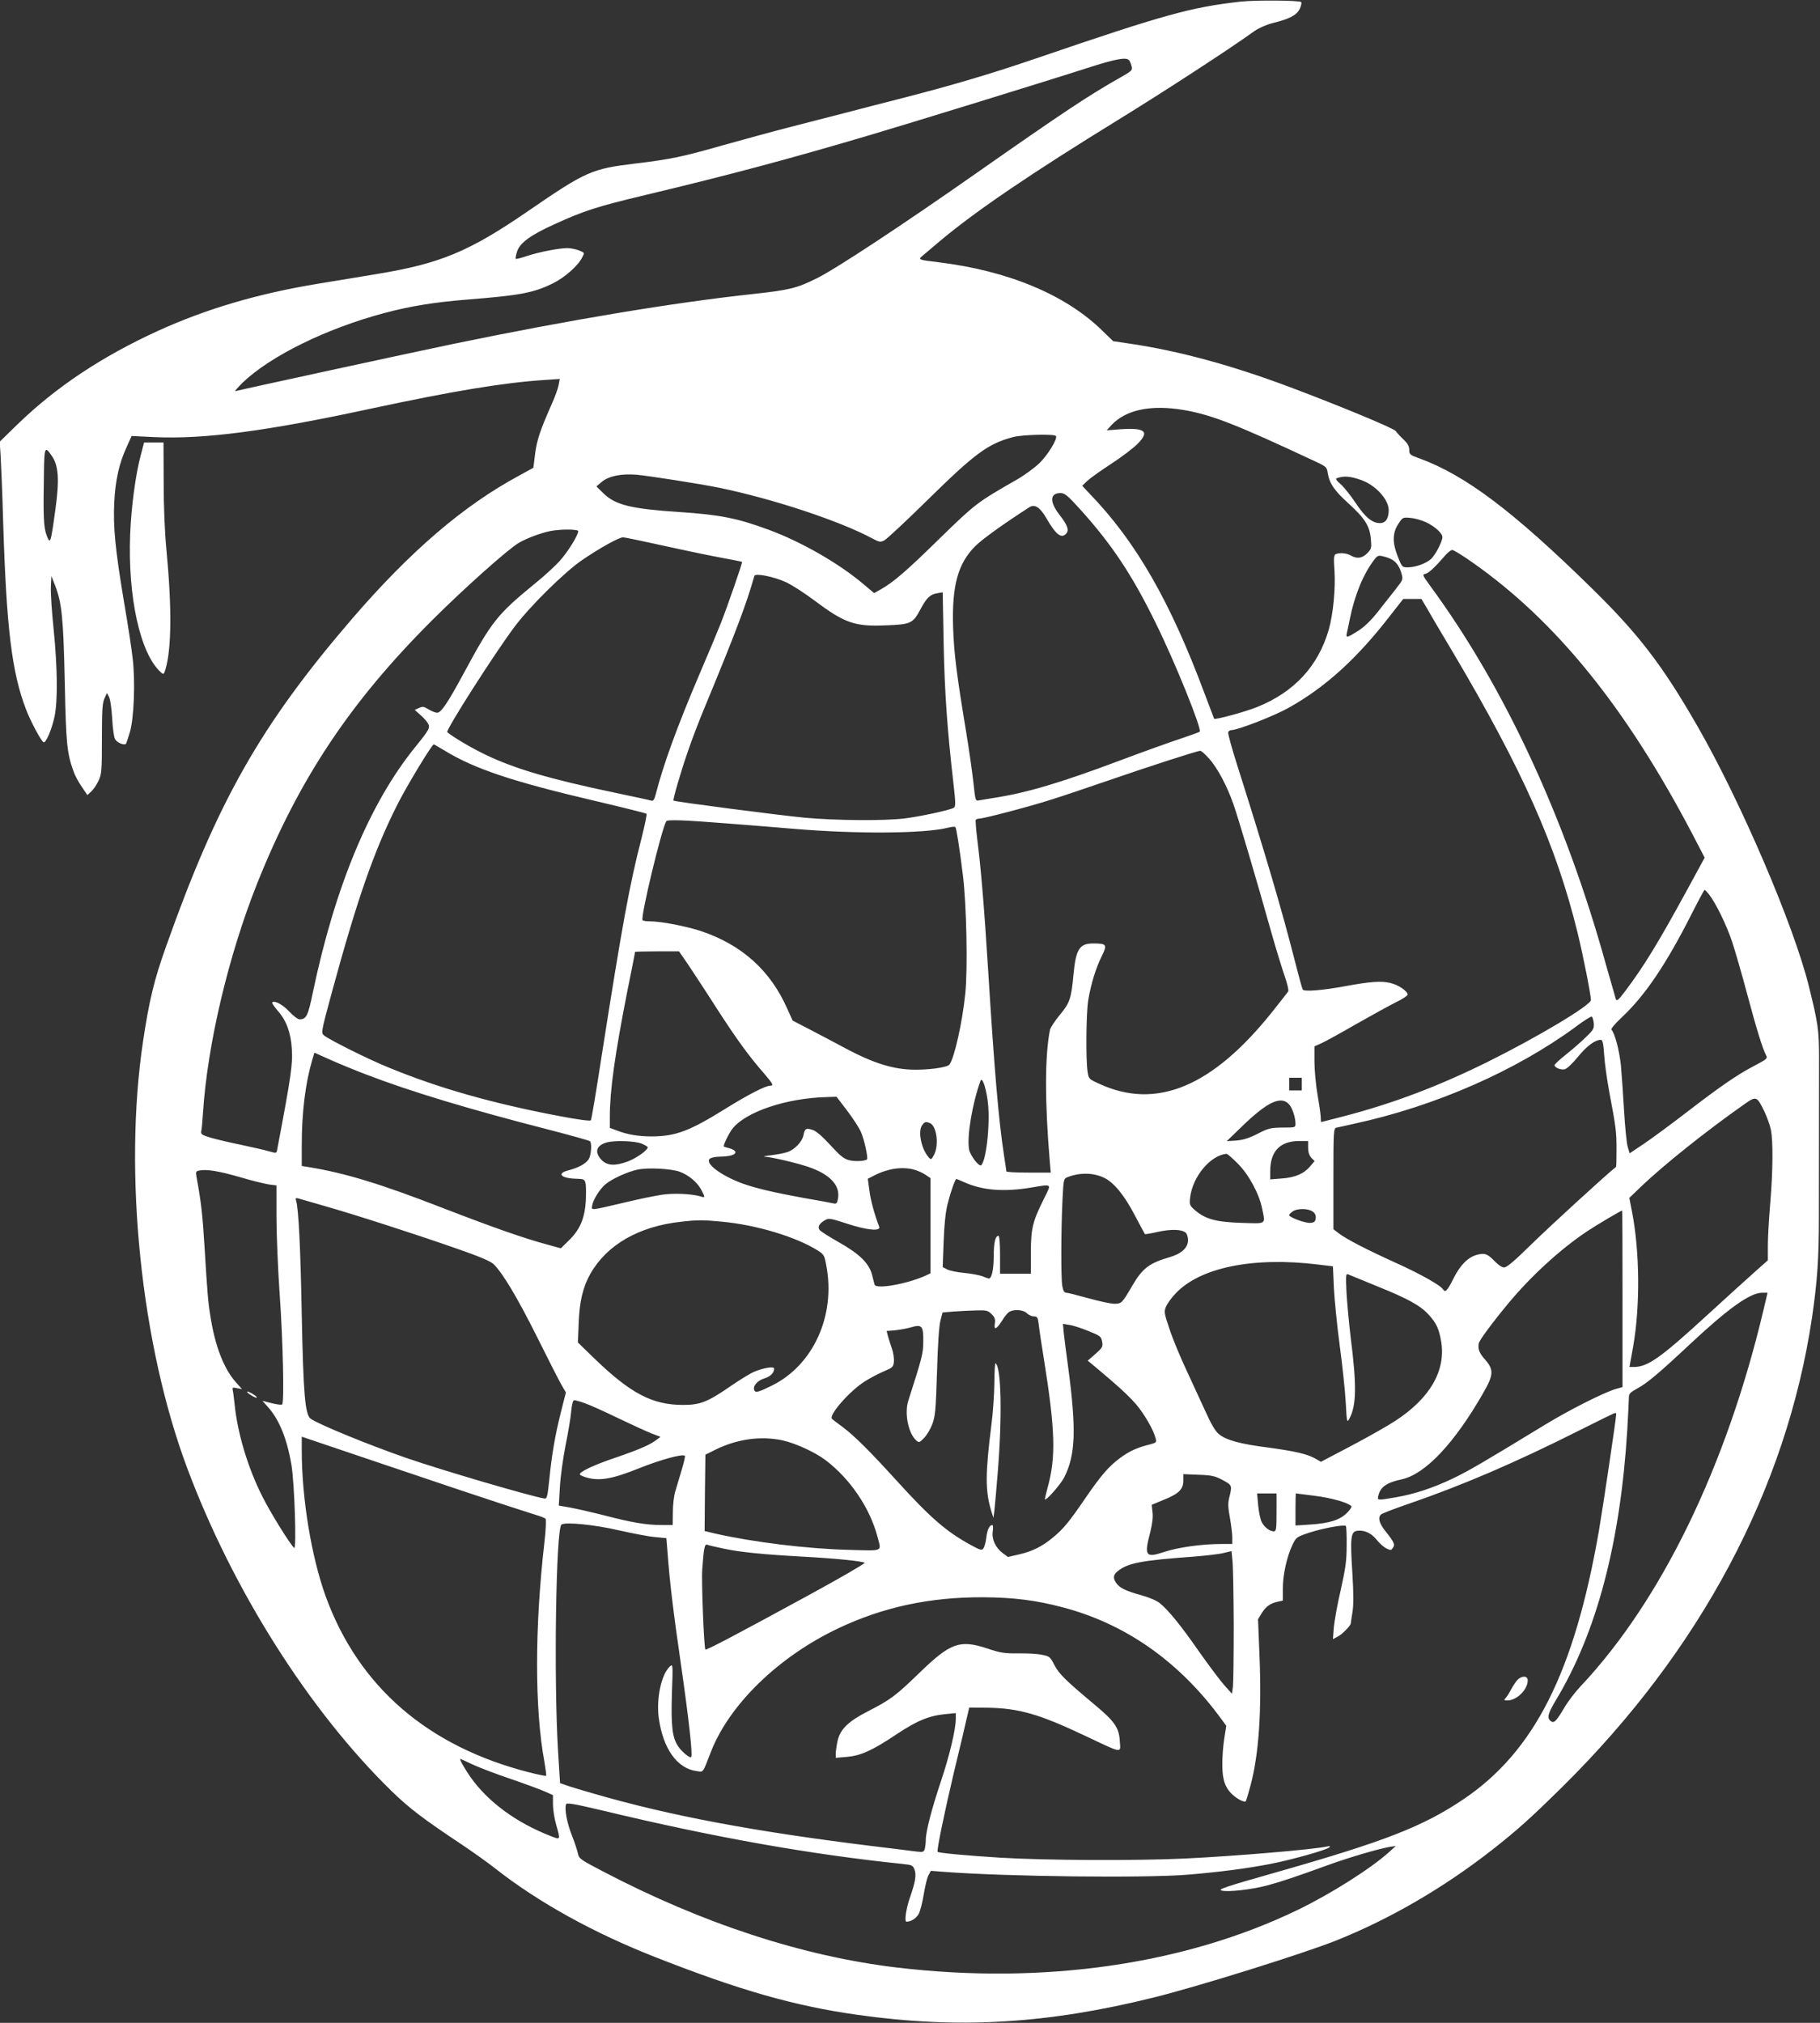 <?xml version="1.0" standalone="no"?>
<!DOCTYPE svg PUBLIC "-//W3C//DTD SVG 20010904//EN"
 "http://www.w3.org/TR/2001/REC-SVG-20010904/DTD/svg10.dtd">
<svg version="1.0" xmlns="http://www.w3.org/2000/svg"
 width="1152pt" height="1280pt" viewBox="0 0 1152 1280"
 preserveAspectRatio="xMidYMid meet">
<rect x="0" y="0" width="1152" height="1280" fill="#333333" stroke="none"/>
<g transform="translate(0,1280) scale(0.1,-0.1)"
fill="#ffffff" stroke="none">
<path d="M7855 12790 c-315 -35 -488 -83 -1295 -359 -281 -96 -519 -167 -845
-251 -110 -28 -278 -71 -372 -96 -95 -24 -253 -65 -350 -90 -98 -25 -287 -77
-420 -114 -252 -72 -328 -88 -553 -115 -274 -33 -311 -49 -675 -299 -375 -258
-558 -334 -960 -400 -82 -14 -249 -41 -370 -61 -383 -63 -708 -159 -1016 -299
-354 -162 -643 -354 -887 -590 l-114 -111 6 -90 c3 -49 11 -238 16 -420 21
-673 55 -951 145 -1185 30 -78 97 -202 111 -207 15 -5 52 82 69 162 21 99 19
305 -5 548 -12 113 -20 236 -18 274 l3 68 23 -58 c44 -113 53 -209 62 -617 8
-391 14 -445 55 -560 8 -25 32 -69 52 -98 l36 -53 25 23 c14 13 34 43 46 68
19 42 21 62 21 265 0 179 3 227 16 255 l16 35 13 -25 c8 -14 16 -72 20 -135 3
-60 11 -120 18 -132 12 -22 57 -41 69 -30 3 4 14 37 25 74 26 88 35 320 18
464 -6 57 -31 222 -56 365 -55 331 -68 466 -61 624 7 141 31 249 79 352 l31
69 146 -7 c314 -14 707 37 1377 182 514 110 830 162 1083 179 l104 7 -7 -38
c-4 -22 -23 -75 -43 -119 -75 -170 -95 -230 -106 -317 l-11 -88 -91 -50 c-351
-189 -688 -478 -1056 -905 -580 -674 -854 -1158 -1180 -2080 -74 -207 -105
-338 -143 -590 -126 -835 -14 -1923 279 -2705 289 -773 774 -1538 1296 -2046
113 -109 196 -172 439 -334 69 -46 165 -114 213 -152 275 -216 625 -410 1022
-565 527 -207 873 -306 1270 -362 641 -91 1205 -58 1880 110 286 71 944 277
1150 359 339 135 681 333 989 574 158 124 240 197 445 399 874 863 1418 1885
1580 2967 34 231 44 376 44 645 1 687 1 842 1 1000 0 179 -7 223 -65 456 -95
384 -427 1158 -699 1634 -226 394 -375 589 -676 884 -498 488 -800 715 -1091
821 -59 21 -63 25 -63 54 0 22 -10 40 -37 66 -21 19 -42 43 -48 52 -10 17
-348 157 -669 278 -374 140 -703 229 -1011 275 l-109 16 -66 64 c-232 229
-598 382 -1043 436 -126 15 -127 16 -96 42 14 12 64 54 110 93 224 188 576
427 1124 764 285 175 716 455 866 564 28 19 75 40 115 50 109 27 151 50 171
90 9 20 13 39 9 43 -10 11 -290 13 -381 3z m-708 -372 c6 -7 13 -25 16 -39 6
-23 0 -29 -71 -69 -200 -113 -360 -219 -914 -607 -462 -324 -891 -607 -1008
-664 -127 -63 -172 -74 -400 -99 -510 -55 -1169 -165 -1900 -316 -270 -56
-1353 -291 -1380 -299 -8 -3 13 21 46 54 177 169 529 342 896 440 165 44 318
69 533 86 327 26 412 42 533 101 75 37 160 111 187 165 16 30 16 30 -19 44
-20 8 -53 15 -75 15 -53 0 -182 -25 -259 -51 -35 -12 -65 -19 -67 -17 -3 2 0
20 6 40 15 58 82 108 236 178 191 87 268 112 578 186 532 127 910 228 1410
376 238 70 1163 355 1385 427 187 60 250 71 267 49z m349 -2213 c177 -31 330
-91 836 -328 62 -29 67 -34 72 -70 11 -66 42 -112 132 -193 104 -95 134 -143
141 -224 5 -57 4 -63 -22 -90 -32 -33 -65 -38 -105 -15 -26 15 -68 19 -94 9
-13 -5 -15 -21 -9 -108 7 -115 -9 -272 -36 -369 -67 -232 -218 -396 -454 -491
-74 -30 -265 -82 -272 -74 -1 2 -28 73 -60 158 -217 583 -435 963 -727 1265
l-48 51 32 31 c18 17 87 66 153 109 66 43 141 100 167 127 75 76 47 101 -105
91 l-92 -7 30 33 c92 98 251 131 461 95z m-812 -164 c11 -17 -50 -118 -104
-171 -31 -30 -95 -77 -144 -105 -250 -143 -261 -151 -486 -370 -211 -207 -294
-279 -376 -325 l-41 -23 -68 57 c-153 130 -393 268 -600 344 -197 73 -308 95
-565 112 -304 20 -403 44 -479 117 l-46 45 34 29 c45 37 123 53 221 45 83 -8
403 -58 520 -82 338 -69 768 -211 973 -322 43 -23 50 -24 75 -11 15 8 140 124
277 259 296 291 379 352 536 394 59 16 264 21 273 7z m-6356 -126 c43 -62 49
-151 22 -343 -29 -212 -32 -220 -55 -159 -19 50 -22 117 -17 394 2 165 6 173
50 108z m8286 -152 c91 -31 175 -122 176 -190 0 -54 -19 -83 -55 -83 -50 0
-95 38 -156 130 -31 46 -73 99 -94 117 -26 22 -33 34 -24 37 47 16 84 13 153
-11z m-1774 -189 c198 -220 326 -412 474 -714 123 -248 295 -675 280 -690 -5
-4 -61 -24 -124 -45 -63 -21 -232 -81 -375 -135 -380 -143 -600 -208 -805
-239 -41 -7 -84 -14 -96 -16 -19 -4 -21 2 -32 108 -7 62 -27 207 -46 322 -61
368 -77 496 -83 660 -9 266 29 409 141 520 44 44 181 142 341 245 35 22 68 1
110 -72 60 -104 95 -129 125 -93 18 22 6 54 -45 119 -63 82 -60 137 10 136 25
-1 45 -17 125 -106z m2185 -78 c56 -26 105 -70 105 -95 0 -27 -45 -114 -72
-138 -30 -28 -99 -53 -147 -53 -36 0 -37 1 -65 72 -34 88 -32 148 7 206 25 38
27 39 74 35 26 -2 70 -14 98 -27z m-5365 -57 c0 -25 -66 -132 -116 -187 -29
-33 -99 -97 -156 -143 -241 -197 -275 -240 -452 -568 -102 -189 -144 -251
-169 -251 -11 0 -35 10 -54 21 -30 19 -38 20 -61 9 l-27 -12 36 -32 c20 -17
41 -41 48 -54 15 -27 9 -38 -79 -147 -289 -355 -509 -883 -650 -1556 -30 -147
-41 -169 -84 -169 -11 0 -40 22 -65 49 -42 45 -93 72 -108 58 -3 -4 13 -27 35
-53 54 -60 83 -139 89 -239 7 -97 -4 -173 -93 -642 -4 -21 -5 -21 -52 -8 -26
8 -103 25 -172 40 -69 14 -155 34 -193 45 -60 18 -67 23 -63 43 3 12 8 65 11
117 28 431 161 994 343 1450 262 656 585 1143 1102 1660 201 201 483 453 554
495 50 29 140 63 201 75 63 12 175 12 175 -1z m549 -94 c135 -30 300 -64 366
-76 66 -12 121 -23 122 -24 5 -2 -96 -292 -135 -390 -22 -55 -81 -197 -132
-315 -145 -340 -232 -580 -280 -768 -9 -33 -15 -42 -28 -38 -9 3 -115 26 -235
51 -406 85 -630 151 -813 239 -88 42 -205 111 -243 143 -12 10 294 490 423
663 98 132 320 351 432 427 110 75 232 143 258 143 10 0 129 -25 265 -55z
m5107 -101 c532 -372 976 -920 1398 -1725 l76 -146 -111 -204 c-184 -337 -274
-484 -393 -642 -41 -54 -52 -64 -58 -50 -3 10 -32 110 -64 223 -257 927 -643
1756 -1113 2395 -46 63 -49 70 -31 73 21 4 59 38 121 110 19 23 43 42 51 42 9
0 64 -34 124 -76z m-511 18 c32 -16 52 -44 65 -88 12 -41 12 -41 -38 -105 -28
-35 -78 -99 -112 -142 -40 -51 -82 -92 -122 -118 -71 -45 -80 -47 -73 -16 3
12 12 55 20 95 30 147 85 281 152 368 21 28 27 31 56 24 18 -4 41 -12 52 -18z
m-3830 -146 c39 -18 119 -70 179 -115 192 -144 256 -167 455 -158 157 6 169
12 217 101 39 74 62 95 106 102 l35 6 6 -323 c6 -310 23 -549 63 -895 13 -113
13 -138 2 -145 -23 -15 -220 -57 -313 -68 -131 -16 -442 -13 -634 5 -149 14
-822 101 -828 108 -5 5 47 186 91 311 24 72 74 202 111 290 192 464 259 641
310 821 5 19 124 -5 200 -40z m4062 -173 c21 -38 92 -158 158 -268 443 -748
655 -1225 790 -1775 35 -142 85 -395 85 -428 0 -33 -342 -237 -655 -392 -318
-157 -600 -263 -915 -345 -74 -19 -136 -35 -137 -35 -2 0 -3 12 -3 28 0 15 -9
79 -20 142 -11 63 -20 159 -20 212 l0 97 43 19 c23 10 121 64 218 120 97 55
211 118 253 139 42 20 76 43 76 49 0 22 -58 62 -110 74 -57 14 -127 9 -289
-21 -141 -26 -256 -35 -265 -21 -4 6 -27 91 -52 189 -77 303 -185 671 -360
1222 -36 112 -63 210 -60 218 3 7 12 13 19 13 41 0 269 88 365 142 231 129
432 311 644 586 l80 102 57 0 58 0 40 -67z m-6222 -893 c190 -116 430 -196
960 -320 171 -40 313 -76 317 -79 4 -3 -11 -74 -32 -158 -75 -290 -122 -547
-251 -1370 -34 -222 -65 -407 -69 -412 -3 -6 -79 4 -190 25 -425 80 -770 177
-1090 309 -127 51 -378 177 -409 203 -19 17 -19 19 48 267 162 595 268 901
417 1195 57 114 218 380 230 380 1 0 32 -18 69 -40z m4838 -50 c53 -59 114
-173 155 -291 30 -86 140 -456 242 -819 29 -102 66 -222 82 -268 16 -45 26
-88 22 -95 -4 -7 -49 -64 -99 -127 -380 -477 -735 -625 -1097 -458 -66 30 -67
31 -74 77 -12 76 -9 371 4 451 17 103 48 203 85 278 37 75 33 82 -54 82 -86 0
-109 -36 -124 -195 -14 -152 -23 -181 -86 -256 -31 -38 -60 -81 -63 -96 -33
-163 -33 -456 -1 -835 l6 -68 -140 0 c-78 0 -141 3 -141 8 0 4 -7 50 -15 102
-34 222 -60 525 -100 1165 -26 416 -46 653 -70 840 -7 60 -11 113 -9 117 3 4
13 8 22 8 29 0 322 77 452 119 69 21 233 77 365 122 243 84 560 187 582 188 6
1 31 -21 56 -49z m-3058 -410 c138 -11 333 -26 435 -35 395 -33 819 -30 968 7
23 6 45 8 49 5 7 -8 27 -135 48 -307 23 -185 31 -593 15 -746 -18 -182 -70
-413 -101 -451 -17 -19 -148 -36 -248 -31 -121 6 -241 45 -401 130 -63 34
-166 88 -229 121 l-114 59 -32 71 c-107 245 -289 409 -550 496 -96 31 -251 61
-321 61 -24 0 -45 3 -47 8 -13 20 119 571 150 625 7 12 112 8 378 -13z m6223
-450 c42 -54 111 -194 146 -300 19 -58 62 -206 95 -330 59 -221 98 -347 120
-388 10 -19 5 -24 -69 -63 -112 -58 -218 -131 -430 -294 -100 -77 -223 -168
-274 -202 l-91 -61 -12 41 c-7 22 -17 124 -23 226 -6 102 -15 232 -20 288 -10
96 -39 206 -60 227 -5 5 20 36 66 79 145 136 279 333 439 649 44 87 82 158 85
157 3 0 15 -13 28 -29z m-6460 -447 c32 -49 114 -172 180 -276 126 -195 204
-302 297 -408 58 -68 64 -79 40 -79 -30 0 -142 -58 -287 -148 -223 -139 -312
-172 -461 -173 -86 0 -154 11 -224 38 l-43 16 0 72 c0 165 33 398 110 789 28
137 50 251 50 253 0 1 63 3 139 3 l139 0 60 -87z m5730 -367 c3 -34 -2 -43
-50 -89 -29 -29 -86 -78 -126 -110 -39 -31 -72 -61 -72 -67 0 -16 40 -32 65
-26 13 3 51 39 84 80 55 67 107 106 144 106 11 0 16 -22 21 -96 3 -52 18 -157
32 -232 43 -229 46 -253 46 -365 0 -59 -1 -109 -3 -111 -53 -40 -424 -380
-534 -488 -108 -106 -157 -148 -174 -148 -14 0 -37 15 -60 39 -45 47 -63 54
-112 41 -58 -16 -106 -64 -150 -152 -38 -76 -51 -89 -65 -67 -15 26 -150 101
-299 168 -185 84 -309 148 -360 186 l-35 27 0 319 c0 294 1 318 18 323 9 2 62
14 117 26 511 111 1019 334 1398 612 50 38 96 67 102 65 5 -2 11 -20 13 -41z
m-7768 -326 c281 -108 653 -220 1160 -350 135 -35 249 -67 254 -71 14 -12 8
-89 -8 -115 -19 -28 -64 -53 -126 -69 -80 -20 -50 -52 52 -54 43 -1 48 -4 54
-27 4 -14 4 -65 2 -114 -7 -110 -37 -181 -107 -249 l-51 -50 -87 24 c-146 39
-347 110 -655 229 -399 155 -622 223 -855 261 l-43 7 0 133 c0 204 23 390 65
533 l15 51 103 -46 c56 -25 158 -67 227 -93z m5920 -60 l0 -40 -40 0 -40 0 0
40 0 40 40 0 40 0 0 -40z m-1990 -93 c21 -126 -4 -385 -39 -420 -13 -13 -69
60 -77 99 -15 81 20 290 72 434 10 26 31 -28 44 -113z m-887 -76 c37 -49 76
-109 86 -133 21 -46 47 -165 39 -174 -13 -12 -77 -15 -115 -5 -33 9 -57 29
-118 96 -50 54 -88 88 -111 95 -42 14 -50 9 -58 -33 -8 -41 -56 -92 -102 -107
-19 -7 -65 -15 -102 -20 -37 -4 -56 -8 -42 -9 46 -3 204 -40 277 -65 138 -47
203 -118 187 -202 -5 -28 -10 -33 -28 -29 -11 3 -97 19 -191 35 -192 35 -304
62 -385 91 -135 50 -235 124 -209 155 7 8 32 14 63 15 66 1 101 11 101 29 0 7
-16 18 -35 23 -19 5 -36 10 -38 12 -6 6 29 79 53 111 82 108 343 196 600 202
l60 2 68 -89z m5805 -4 c16 -34 35 -86 41 -115 15 -73 13 -264 -4 -467 -8 -93
-15 -213 -15 -265 l0 -95 -79 -70 c-43 -38 -184 -166 -313 -284 -288 -264
-369 -321 -457 -321 l-27 0 24 133 c44 253 41 596 -7 845 l-18 92 76 73 c143
136 405 346 651 519 77 54 80 53 128 -45z m-3006 42 c19 -23 38 -81 38 -119 0
-25 -1 -25 -83 -25 -75 -1 -88 -4 -156 -39 -55 -28 -91 -39 -135 -43 l-61 -4
95 92 c164 159 251 199 302 138z m-2277 -115 c44 -17 60 -139 27 -202 -17 -31
-19 -32 -34 -15 -48 55 -70 169 -39 206 15 19 21 20 46 11z m-1825 -130 c22
-9 40 -20 40 -24 0 -18 -72 -69 -125 -89 -81 -30 -130 -28 -166 8 -47 48 -37
91 28 111 49 15 179 11 223 -6z m4220 -26 c0 -28 7 -49 20 -64 l21 -21 -27
-32 c-40 -48 -96 -72 -180 -78 l-74 -6 0 50 c0 128 61 192 183 193 l57 0 0
-42z m-445 -101 c69 -69 135 -190 154 -285 21 -102 31 -95 -131 -90 -161 5
-230 24 -295 81 -33 29 -35 34 -30 79 16 133 127 266 230 277 5 1 37 -27 72
-62z m-3534 -51 c58 -21 114 -68 139 -117 25 -49 25 -49 -8 -39 -57 16 -169
21 -242 10 -41 -6 -149 -28 -240 -50 -218 -51 -206 -50 -202 -20 5 37 47 104
84 136 42 35 141 80 204 93 66 14 209 6 265 -13z m1484 13 c22 -6 55 -20 72
-32 l33 -22 0 -301 0 -301 -27 -13 c-117 -54 -317 -90 -327 -59 -2 8 -10 36
-16 62 -19 73 -79 132 -208 205 -60 34 -116 69 -123 78 -16 19 -4 42 33 63 24
14 35 12 139 -22 128 -42 216 -50 204 -19 -29 75 -55 169 -62 230 l-10 73 41
21 c86 44 176 57 251 37z m-4265 -48 c74 -22 156 -42 183 -46 l47 -6 0 -198
c0 -109 9 -328 20 -487 21 -291 30 -687 16 -701 -4 -4 -34 0 -66 8 l-59 15 33
-37 c73 -80 123 -203 151 -370 19 -113 33 -539 17 -524 -29 28 -148 220 -200
323 -92 181 -159 403 -177 587 -4 33 -8 71 -11 84 -5 22 -3 23 26 17 l32 -6
-42 47 c-74 85 -129 227 -158 413 -15 89 -20 157 -37 435 -13 210 -21 285 -51
447 -6 33 -4 37 17 41 46 10 124 -3 259 -42z m5467 -3 c63 -29 130 -111 197
-240 33 -62 61 -115 63 -117 1 -2 39 4 82 14 82 18 150 17 176 -5 8 -7 15 -28
15 -47 0 -48 -41 -86 -116 -108 -129 -37 -173 -71 -236 -179 -66 -113 -68
-115 -114 -116 -22 0 -96 16 -165 35 -68 19 -131 35 -141 35 -11 0 -19 13 -24
43 -9 50 -8 347 1 540 7 138 7 138 34 149 76 29 160 28 228 -4z m-881 -30
c116 -51 247 -61 419 -33 137 23 131 27 87 -62 -76 -152 -86 -192 -87 -345 l0
-138 -97 0 -98 0 0 120 c0 70 -4 120 -10 120 -20 0 -30 -42 -30 -129 0 -83
-13 -141 -30 -141 -4 0 -23 6 -41 14 -19 7 -70 17 -114 21 -44 4 -93 14 -109
22 l-29 15 6 162 c4 109 12 187 26 241 19 75 47 155 55 155 2 0 25 -10 52 -22z
m-4056 -148 c187 -53 557 -172 830 -267 151 -52 223 -83 243 -101 57 -54 151
-211 276 -461 70 -141 140 -278 155 -304 l28 -48 -31 -122 c-37 -148 -58 -267
-74 -429 -12 -113 -15 -123 -32 -120 -87 14 -652 180 -875 257 -241 84 -556
213 -604 248 -35 25 -46 159 -56 657 -8 429 -20 672 -36 723 -5 15 -2 18 13
14 10 -3 83 -24 163 -47z m6258 -36 c16 -11 22 -24 20 -42 -2 -22 -9 -28 -34
-30 -31 -3 -134 35 -134 49 0 4 10 15 22 23 29 21 97 20 126 0z m1962 -552 l0
-559 -42 -12 c-76 -22 -299 -135 -448 -226 -399 -243 -483 -292 -585 -341
-128 -61 -242 -98 -362 -119 -117 -20 -117 -20 -108 13 13 53 53 81 147 101
149 32 334 228 516 546 67 116 68 148 12 212 -37 42 -46 65 -40 102 2 18 84
129 185 251 144 174 332 346 500 458 60 40 215 132 223 132 1 0 2 -251 2 -558z
m-5705 488 c220 -20 474 -96 613 -184 36 -23 41 -30 52 -93 61 -317 -82 -632
-345 -761 -85 -42 -104 -47 -111 -28 -10 26 21 61 65 74 38 12 61 35 61 62 0
16 -71 4 -128 -21 -24 -10 -87 -49 -140 -85 -151 -105 -199 -124 -308 -124
-195 0 -332 72 -563 295 l-103 100 5 125 c5 135 27 227 74 310 105 184 307
300 573 329 104 12 140 12 255 1z m3781 -272 l91 -11 6 -136 c4 -75 20 -239
37 -365 17 -126 34 -288 38 -360 7 -129 8 -131 24 -101 44 82 46 209 7 515
-10 85 -22 211 -26 279 -5 105 -4 123 8 118 8 -3 92 -38 188 -77 196 -79 272
-122 324 -179 48 -53 64 -86 78 -163 34 -187 -67 -365 -291 -510 -47 -31 -171
-101 -277 -157 l-192 -101 -33 19 c-51 30 -130 48 -299 71 -182 23 -271 48
-316 87 -21 18 -49 66 -81 138 -28 61 -82 178 -120 260 -39 83 -88 200 -108
261 -35 104 -37 113 -24 145 8 19 34 56 59 82 155 167 493 236 907 185z m2818
-280 c-234 -992 -648 -1846 -1159 -2388 -34 -36 -81 -97 -104 -137 -52 -87
-65 -100 -86 -83 -24 20 -18 46 34 133 258 428 407 995 451 1707 5 91 10 181
10 200 0 32 5 37 55 65 60 32 134 94 337 284 242 226 377 321 453 321 l33 0
-24 -102z m-4887 -34 c20 -20 24 -32 20 -59 -7 -45 10 -38 47 20 15 25 36 50
46 55 32 17 88 12 110 -10 11 -11 31 -20 44 -20 22 0 25 -6 31 -52 3 -29 17
-123 31 -208 74 -461 79 -631 24 -827 -10 -37 -17 -69 -16 -71 9 -8 100 96
122 139 72 143 78 300 25 699 -11 80 -23 174 -27 209 l-6 64 42 -7 c23 -3 77
-21 121 -39 74 -30 79 -34 85 -66 6 -32 3 -38 -42 -78 l-49 -43 45 -37 c154
-129 211 -182 261 -239 54 -64 111 -163 124 -216 6 -25 4 -27 -37 -38 -81 -20
-128 -42 -186 -84 -74 -55 -122 -110 -224 -259 -102 -149 -136 -190 -202 -245
-68 -57 -132 -89 -216 -108 l-70 -16 -34 25 c-46 35 -70 89 -62 138 3 22 2 39
-3 39 -18 0 -32 -29 -38 -79 -3 -28 -11 -58 -18 -68 -11 -15 -18 -13 -81 21
-155 85 -254 171 -466 404 -174 191 -267 284 -344 342 -33 24 -63 47 -67 51
-26 21 109 176 207 238 35 22 90 51 122 64 55 24 59 27 62 62 2 20 -4 58 -13
83 -9 26 -20 61 -25 79 l-8 31 52 4 c28 3 73 11 99 18 72 22 82 11 81 -86 0
-77 -6 -101 -95 -378 -25 -79 0 -205 50 -250 17 -16 21 -15 49 14 17 16 41 56
53 88 19 51 22 84 30 332 5 175 13 293 22 325 l13 50 70 6 c38 3 102 6 142 7
66 2 75 0 99 -24z m-2576 -563 c30 -10 126 -53 214 -96 88 -42 184 -86 213
-97 l53 -20 -23 -17 c-42 -33 -109 -62 -257 -113 -140 -47 -231 -90 -231 -107
0 -5 20 -14 45 -21 81 -23 163 -8 330 59 134 54 277 93 290 79 3 -3 -6 -43
-20 -89 -14 -46 -32 -106 -40 -134 -9 -27 -16 -87 -16 -132 l-1 -83 -70 0
c-95 0 -187 15 -363 61 -82 21 -181 43 -219 50 l-69 12 7 116 c3 64 20 184 36
266 17 83 33 180 36 218 4 42 11 67 19 67 6 0 36 -8 66 -19z m6529 -70 c0 -25
-84 -590 -110 -741 -156 -894 -409 -1394 -858 -1696 -254 -171 -494 -265
-1179 -460 -331 -94 -378 -110 -350 -117 39 -11 195 7 290 33 83 22 184 56
382 128 135 49 323 104 395 116 l35 5 -41 -37 c-116 -105 -367 -264 -579 -367
-716 -346 -1608 -475 -2538 -365 -595 71 -1230 278 -1862 609 -142 74 -150 80
-157 113 -4 19 -21 71 -38 114 -31 77 -48 168 -37 197 4 11 46 4 229 -39 711
-171 1316 -278 1905 -339 57 -6 62 -9 72 -37 12 -33 5 -76 -28 -171 -26 -74
-38 -157 -23 -157 29 0 63 22 78 51 9 18 23 72 31 122 8 49 21 103 29 119 l16
30 76 -6 c399 -31 1283 -41 1557 -18 209 18 368 39 519 68 136 27 354 88 371
105 7 7 2 9 -15 5 -86 -19 -566 -60 -895 -76 -308 -15 -892 -12 -1171 5 -214
13 -394 30 -399 37 -7 9 44 253 103 503 39 160 76 317 83 350 l14 60 113 -1
c201 -3 327 -39 617 -176 248 -117 228 -114 223 -34 -5 84 -33 124 -159 229
-183 153 -225 194 -255 251 -27 53 -32 56 -79 65 -27 6 -95 10 -150 9 -87 -1
-113 3 -199 32 -172 56 -231 34 -426 -155 -152 -147 -183 -170 -327 -244 -125
-64 -176 -114 -192 -190 -6 -29 -11 -64 -11 -78 l0 -26 71 6 c89 8 160 40 317
145 128 85 204 116 310 126 l62 6 0 -35 c0 -67 -39 -232 -94 -396 -59 -176
-96 -319 -96 -372 0 -18 -3 -42 -6 -55 -6 -21 -11 -23 -53 -18 -25 3 -156 20
-291 36 -745 92 -1275 192 -1750 330 -74 21 -153 45 -175 53 l-40 14 -13 209
c-27 451 -13 1402 22 1427 24 18 212 -1 366 -37 85 -19 187 -39 226 -42 l72
-7 7 -86 c13 -183 38 -389 85 -711 49 -340 76 -577 65 -588 -8 -9 -57 31 -82
67 -38 56 -46 128 -40 335 7 185 6 188 -12 172 -55 -50 -88 -204 -71 -328 27
-193 116 -319 240 -335 44 -6 36 -17 90 122 117 300 428 602 805 781 285 135
579 198 915 197 198 -1 338 -19 508 -64 388 -102 720 -332 980 -676 l54 -73
-13 -83 c-7 -45 -13 -120 -12 -167 0 -96 20 -149 73 -193 29 -25 68 -43 75
-35 3 2 16 47 30 98 53 198 72 470 57 830 l-9 224 23 38 c27 43 55 63 102 73
l32 7 0 77 c0 86 25 200 61 276 23 47 26 50 104 76 84 28 223 54 234 43 3 -3
6 -58 5 -122 0 -97 -7 -145 -37 -280 -21 -89 -40 -196 -44 -238 l-6 -76 30 16
c29 14 83 70 83 84 0 4 5 36 11 72 7 46 7 117 -1 248 -14 217 -10 258 27 265
45 8 91 -12 125 -54 18 -23 46 -48 62 -56 27 -14 31 -14 42 2 16 21 9 37 -48
108 -39 50 -48 86 -25 105 7 6 87 37 178 68 337 116 672 260 1064 457 127 64
233 116 238 116 4 1 7 -3 7 -8z m-7055 -567 c94 -31 193 -62 220 -71 28 -8 54
-19 58 -23 5 -4 2 -72 -7 -149 -62 -542 -62 -1056 0 -1390 8 -46 13 -85 11
-88 -3 -2 -49 7 -104 21 -645 164 -1083 542 -1292 1116 -90 250 -151 619 -151
922 l0 87 548 -185 c301 -102 624 -210 717 -240z m1777 402 c82 -18 205 -74
273 -125 157 -119 282 -304 330 -488 24 -94 41 -86 -187 -80 -261 7 -598 48
-841 103 l-67 16 2 241 3 242 66 33 c135 66 283 87 421 58z m2788 -252 c60
-32 60 -34 40 -113 -8 -34 -7 -61 5 -126 8 -45 15 -100 15 -123 l0 -42 -70 0
c-122 0 -272 -21 -360 -50 -120 -40 -129 -26 -89 126 13 53 18 94 14 125 l-5
47 77 32 c95 38 123 66 123 122 l0 40 98 -4 c84 -3 104 -8 152 -34z m340 -204
c0 -108 -2 -120 -18 -120 -25 0 -60 27 -76 59 -8 15 -18 62 -22 104 l-7 77 62
0 61 0 0 -120z m241 105 c104 -13 209 -42 232 -65 5 -4 -7 -24 -27 -43 -45
-45 -110 -66 -233 -74 l-93 -6 0 101 c0 56 1 102 3 102 1 0 54 -7 118 -15z
m-3737 -335 c104 -22 243 -36 496 -50 209 -11 381 -29 393 -39 4 -4 -158 -98
-360 -208 -435 -237 -643 -347 -648 -341 -9 9 -26 430 -20 508 10 140 15 162
33 155 10 -4 57 -15 106 -25z m3225 -481 c0 -190 -2 -367 -5 -392 l-6 -45 -50
56 c-28 32 -99 127 -159 212 -114 164 -193 261 -247 305 -19 16 -66 36 -115
50 -99 27 -140 47 -161 77 -23 32 -20 54 10 77 64 51 149 67 479 91 77 6 163
16 190 23 l50 12 6 -60 c4 -33 7 -216 8 -406z m-4818 -884 c41 -19 147 -60
237 -90 90 -31 188 -67 218 -80 l54 -24 0 -58 c0 -32 9 -90 20 -128 28 -99 29
-98 -32 -74 -220 85 -399 217 -510 374 -36 51 -72 115 -64 115 2 0 37 -16 77
-35z"/>
<path d="M1565 3991 c3 -6 20 -18 37 -27 16 -9 27 -11 23 -5 -3 6 -20 18 -37
27 -16 9 -27 11 -23 5z"/>
<path d="M6294 4047 c-1 -73 -9 -188 -18 -257 -40 -316 -40 -424 -2 -550 l14
-45 6 45 c3 25 13 137 22 250 28 350 22 662 -15 684 -3 2 -7 -55 -7 -127z"/>
<path d="M9603 2168 c-11 -13 -28 -39 -38 -58 -10 -19 -24 -43 -33 -52 -14
-17 -13 -18 9 -18 60 0 129 69 129 127 0 31 -39 31 -67 1z"/>
<path d="M891 9920 c-32 -119 -60 -323 -67 -499 -16 -397 63 -757 193 -874 19
-17 20 -16 31 20 38 129 40 389 6 748 -11 111 -18 276 -18 432 l-1 253 -61 0
-62 0 -21 -80z"/>
</g>
</svg>
